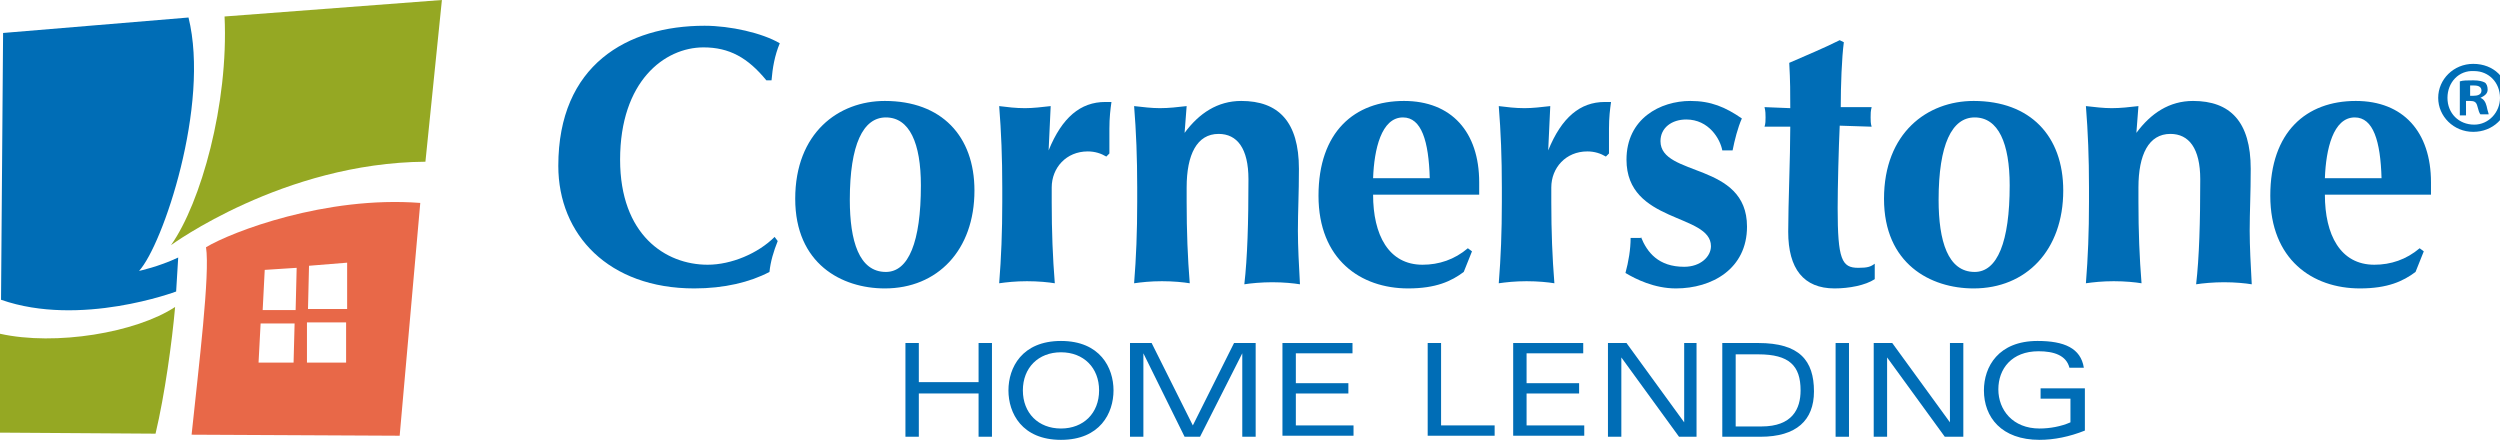 <?xml version="1.0" encoding="utf-8"?>
<!-- Generator: Adobe Illustrator 27.2.0, SVG Export Plug-In . SVG Version: 6.00 Build 0)  -->
<svg version="1.1" id="Layer_1" xmlns="http://www.w3.org/2000/svg" xmlns:xlink="http://www.w3.org/1999/xlink" x="0px" y="0px"
	 viewBox="0 0 242.7 42.7" style="enable-background:new 0 0 242.7 42.7;" xml:space="preserve">
<style type="text/css">
	.st0{fill:#006DB6;}
	.st1{fill:#E86848;}
	.st2{fill:#95A823;}
</style>
<g>
	<g>
		<g>
			<g>
				<path class="st0" d="M75.5,23.4c-0.4,1-0.7,2-0.8,3c-1.9,1-4.4,1.6-7.3,1.6c-8.3,0-13.2-5.2-13.2-11.9c0-9.8,6.7-13.6,14.2-13.6
					c2.5,0,5.6,0.7,7.3,1.7c-0.5,1.2-0.7,2.4-0.8,3.6h-0.5c-1.8-2.2-3.6-3.2-6.1-3.2c-3.8,0-8.1,3.3-8.1,10.9
					c0,7.3,4.4,10.2,8.5,10.2c2.3,0,4.9-1.1,6.5-2.7L75.5,23.4z"/>
				<path class="st0" d="M85.9,9.8c5.5,0,8.7,3.4,8.7,8.7c0,5.8-3.6,9.5-8.7,9.5c-4.2,0-8.7-2.4-8.7-8.7
					C77.2,12.9,81.4,9.8,85.9,9.8z M86,11.4c-2.2,0-3.5,2.6-3.5,8c0,4,0.9,7,3.5,7c2.2,0,3.4-2.9,3.4-8.4
					C89.4,13.9,88.3,11.4,86,11.4z"/>
				<path class="st0" d="M101.8,14.6L101.8,14.6c1.3-3.2,3.1-4.7,5.5-4.7c0.2,0,0.4,0,0.6,0c-0.1,0.7-0.2,1.5-0.2,2.6
					c0,0.7,0,1.5,0,2.4l-0.3,0.3c-0.5-0.3-1.1-0.5-1.8-0.5c-2.1,0-3.5,1.6-3.5,3.5v1.4c0,2.9,0.1,5.4,0.3,7.9
					c-0.6-0.1-1.6-0.2-2.7-0.2c-1.1,0-2,0.1-2.7,0.2c0.2-2.5,0.3-5,0.3-7.9v-1.4c0-2.9-0.1-5.4-0.3-7.9c0.8,0.1,1.6,0.2,2.5,0.2
					c0.8,0,1.6-0.1,2.5-0.2L101.8,14.6z"/>
				<path class="st0" d="M115,12.9L115,12.9c1.4-1.9,3.2-3.1,5.5-3.1c3.6,0,5.6,2,5.6,6.6c0,2.4-0.1,4.1-0.1,6
					c0,1.5,0.1,3.4,0.2,5.2c-0.6-0.1-1.6-0.2-2.7-0.2c-1,0-2.1,0.1-2.7,0.2c0.3-2.6,0.4-6,0.4-10.2c0-3-1.1-4.4-2.9-4.4
					c-2.1,0-3.1,2-3.1,5.2v1.4c0,2.9,0.1,5.4,0.3,7.9c-0.6-0.1-1.6-0.2-2.7-0.2c-1.1,0-2,0.1-2.7,0.2c0.2-2.5,0.3-5,0.3-7.9v-1.4
					c0-2.9-0.1-5.4-0.3-7.9c0.9,0.1,1.7,0.2,2.5,0.2c0.9,0,1.7-0.1,2.6-0.2L115,12.9z"/>
				<path class="st0" d="M133.3,18.9c0,3.9,1.5,6.8,4.8,6.8c1.6,0,3.1-0.5,4.4-1.6l0.4,0.3l-0.8,2c-1.2,0.9-2.7,1.6-5.4,1.6
					c-4.6,0-8.7-2.8-8.7-9c0-6.2,3.5-9.2,8.3-9.2c4.6,0,7.3,3,7.3,7.9c0,0.6,0,0.9,0,1.2H133.3z M138.8,17.3
					c-0.1-3.6-0.8-5.9-2.6-5.9c-2.1,0-2.8,3.1-2.9,5.9H138.8z"/>
				<path class="st0" d="M150.3,14.6L150.3,14.6c1.3-3.2,3.1-4.7,5.5-4.7c0.2,0,0.4,0,0.6,0c-0.1,0.7-0.2,1.5-0.2,2.6
					c0,0.7,0,1.5,0,2.4l-0.3,0.3c-0.5-0.3-1.1-0.5-1.8-0.5c-2.1,0-3.5,1.6-3.5,3.5v1.4c0,2.9,0.1,5.4,0.3,7.9
					c-0.6-0.1-1.6-0.2-2.7-0.2c-1.1,0-2,0.1-2.7,0.2c0.2-2.5,0.3-5,0.3-7.9v-1.4c0-2.9-0.1-5.4-0.3-7.9c0.8,0.1,1.6,0.2,2.5,0.2
					c0.8,0,1.6-0.1,2.5-0.2L150.3,14.6z"/>
				<path class="st0" d="M159.3,23c0.6,1.5,1.7,2.9,4.2,2.9c1.6,0,2.6-1,2.6-2c0-3.2-8.2-2.2-8.2-8.4c0-4,3.3-5.7,6.2-5.7
					c2,0,3.4,0.6,5,1.7c-0.4,0.9-0.7,2.1-0.9,3.1h-1c-0.2-1.1-1.3-3-3.5-3c-1.4,0-2.5,0.8-2.5,2.1c0,3.5,8.4,2,8.4,8.3
					c0,4.1-3.4,6-6.9,6c-2.1,0-3.9-0.9-4.9-1.5c0.3-1.1,0.5-2.3,0.5-3.4H159.3z"/>
				<path class="st0" d="M181.7,10.4c-0.1,0.4-0.1,0.6-0.1,1c0,0.3,0,0.6,0.1,0.9l-3.1-0.1c-0.1,2.1-0.2,6-0.2,8c0,5,0.4,5.8,2,5.8
					c0.9,0,1.2-0.1,1.6-0.4v1.5c-0.9,0.6-2.5,0.9-3.9,0.9c-3,0-4.5-1.9-4.5-5.5c0-2.7,0.2-7.2,0.2-10.2l-2.5,0
					c0.1-0.3,0.1-0.6,0.1-0.9c0-0.3,0-0.6-0.1-1l2.5,0.1c0-1.5,0-2.6-0.1-4.4c1.6-0.7,3.3-1.4,4.9-2.2l0.4,0.2
					c-0.2,1.5-0.3,4.2-0.3,6.3L181.7,10.4z"/>
				<path class="st0" d="M191.6,9.8c5.5,0,8.7,3.4,8.7,8.7c0,5.8-3.6,9.5-8.7,9.5c-4.2,0-8.7-2.4-8.7-8.7
					C182.9,12.9,187.1,9.8,191.6,9.8z M191.7,11.4c-2.2,0-3.5,2.6-3.5,8c0,4,0.9,7,3.5,7c2.2,0,3.4-2.9,3.4-8.4
					C195.1,13.9,194,11.4,191.7,11.4z"/>
				<path class="st0" d="M207.4,12.9L207.4,12.9c1.4-1.9,3.2-3.1,5.5-3.1c3.6,0,5.6,2,5.6,6.6c0,2.4-0.1,4.1-0.1,6
					c0,1.5,0.1,3.4,0.2,5.2c-0.6-0.1-1.6-0.2-2.7-0.2c-1,0-2.1,0.1-2.7,0.2c0.3-2.6,0.4-6,0.4-10.2c0-3-1.1-4.4-2.9-4.4
					c-2.1,0-3.1,2-3.1,5.2v1.4c0,2.9,0.1,5.4,0.3,7.9c-0.6-0.1-1.6-0.2-2.7-0.2c-1.1,0-2,0.1-2.7,0.2c0.2-2.5,0.3-5,0.3-7.9v-1.4
					c0-2.9-0.1-5.4-0.3-7.9c0.9,0.1,1.7,0.2,2.5,0.2c0.9,0,1.7-0.1,2.6-0.2L207.4,12.9z"/>
				<path class="st0" d="M225.7,18.9c0,3.9,1.5,6.8,4.8,6.8c1.6,0,3.1-0.5,4.4-1.6l0.4,0.3l-0.8,2c-1.2,0.9-2.7,1.6-5.4,1.6
					c-4.6,0-8.7-2.8-8.7-9c0-6.2,3.5-9.2,8.3-9.2c4.6,0,7.3,3,7.3,7.9c0,0.6,0,0.9,0,1.2H225.7z M231.2,17.3
					c-0.1-3.6-0.8-5.9-2.6-5.9c-2.1,0-2.8,3.1-2.9,5.9H231.2z"/>
			</g>
			<g>
				<g>
					<path class="st0" d="M95,38.2h-5.8v4.2h-1.3v-9.1h1.3v3.8H95v-3.8h1.3v9.1H95V38.2z"/>
					<path class="st0" d="M103,33.1c3.8,0,5.1,2.6,5.1,4.8c0,2.2-1.3,4.8-5.1,4.8c-3.8,0-5.1-2.6-5.1-4.8
						C97.9,35.7,99.2,33.1,103,33.1z M103,41.6c2.2,0,3.7-1.5,3.7-3.7c0-2.2-1.5-3.7-3.7-3.7c-2.2,0-3.7,1.5-3.7,3.7
						C99.3,40.1,100.8,41.6,103,41.6z"/>
					<path class="st0" d="M111,34.3L111,34.3l0,8.1h-1.3v-9.1h2.1l4,8l4-8h2.1v9.1h-1.3v-8.1h0l-4.1,8.1H115L111,34.3z"/>
					<path class="st0" d="M124.5,33.3h6.8v1h-5.5v2.9h5.1v1h-5.1v3.1h5.6v1h-6.9V33.3z"/>
					<path class="st0" d="M138.6,33.3h1.3v8h5.2v1h-6.5V33.3z"/>
					<path class="st0" d="M146.9,33.3h6.8v1h-5.5v2.9h5.1v1h-5.1v3.1h5.6v1h-6.9V33.3z"/>
					<path class="st0" d="M163.4,33.3h1.3v9.1H163l-5.6-7.7h0v7.7h-1.3v-9.1h1.8l5.6,7.7h0V33.3z"/>
					<path class="st0" d="M167.2,33.3h3.5c4,0,5.4,1.7,5.4,4.7c0,2.8-1.7,4.4-5.2,4.4h-3.7V33.3z M168.5,41.4h2.5
						c3,0,3.8-1.7,3.8-3.5c0-2.4-1.1-3.5-4.1-3.5h-2.2V41.4z"/>
					<path class="st0" d="M178.2,33.3h0.7h0.6v1v7.2v0.9h-0.7h-0.6v-2.1v-4.2V33.3z"/>
					<path class="st0" d="M189.3,33.3h1.3v9.1h-1.8l-5.6-7.7h0v7.7h-1.3v-9.1h1.8l5.6,7.7h0V33.3z"/>
					<path class="st0" d="M198.2,37.7h4.2v4.1c-1.5,0.6-3,0.9-4.4,0.9c-3.7,0-5.4-2.2-5.4-4.8c0-2.3,1.4-4.8,5.2-4.8
						c2.6,0,4.2,0.7,4.5,2.6h-1.4c-0.3-1.2-1.5-1.6-3-1.6c-2.6,0-3.9,1.7-3.9,3.7c0,2,1.4,3.8,4,3.8c1,0,2.1-0.2,3-0.6v-2.3h-2.9
						V37.7z"/>
				</g>
			</g>
		</g>
		<g>
			<path class="st1" d="M20,24c0.4,2.6-0.7,11.5-1.4,18.2l20.2,0.1l2-22.6C31.6,19,22.5,22.5,20,24 M28.5,35.2h-3.4l0.2-3.8l3.3,0
				L28.5,35.2z M28.7,30.1l-3.2,0l0.2-3.9l3.1-0.2L28.7,30.1z M33.6,35.2h-3.8l0-3.9l3.8,0V35.2z M33.6,30l-3.7,0l0.1-4.2l3.7-0.3
				V30z"/>
			<path class="st0" d="M17.3,25c-1.9,0.9-3.8,1.3-3.8,1.3c2.3-2.5,6.9-16.1,4.8-24.6l-18,1.5L0.1,29.1c7.7,2.7,17-0.8,17-0.8
				L17.3,25z"/>
			<path class="st2" d="M0,42l15.1,0.1c0.9-3.8,1.6-8.9,1.9-12.3c-3.8,2.5-11.6,3.8-17,2.6L0,42z"/>
			<path class="st2" d="M21.8,1.6c0.4,8.5-2.3,18.1-5.2,22.2c0,0,10.9-8,24.7-8.1L42.9,0L21.8,1.6z"/>
		</g>
	</g>
	<g>
		<path class="st0" d="M243.5,9.5c0,1.9-1.5,3.3-3.4,3.3c-1.9,0-3.4-1.5-3.4-3.3c0-1.8,1.5-3.3,3.4-3.3
			C242.1,6.2,243.5,7.6,243.5,9.5z M237.6,9.5c0,1.5,1.1,2.6,2.6,2.6c1.4,0,2.5-1.2,2.5-2.6c0-1.5-1.1-2.6-2.5-2.6
			C238.7,6.8,237.6,8,237.6,9.5z M239.6,11.2h-0.8V7.9c0.3-0.1,0.7-0.1,1.3-0.1c0.6,0,0.9,0.1,1.1,0.2c0.2,0.1,0.3,0.4,0.3,0.7
			c0,0.4-0.3,0.6-0.7,0.8v0c0.3,0.1,0.5,0.4,0.6,0.8c0.1,0.5,0.2,0.7,0.2,0.8h-0.8c-0.1-0.1-0.2-0.4-0.3-0.8
			c-0.1-0.4-0.3-0.5-0.7-0.5h-0.4V11.2z M239.7,9.3h0.4c0.4,0,0.8-0.1,0.8-0.5c0-0.3-0.2-0.5-0.7-0.5c-0.2,0-0.3,0-0.4,0V9.3z"/>
	</g>
</g>
</svg>
